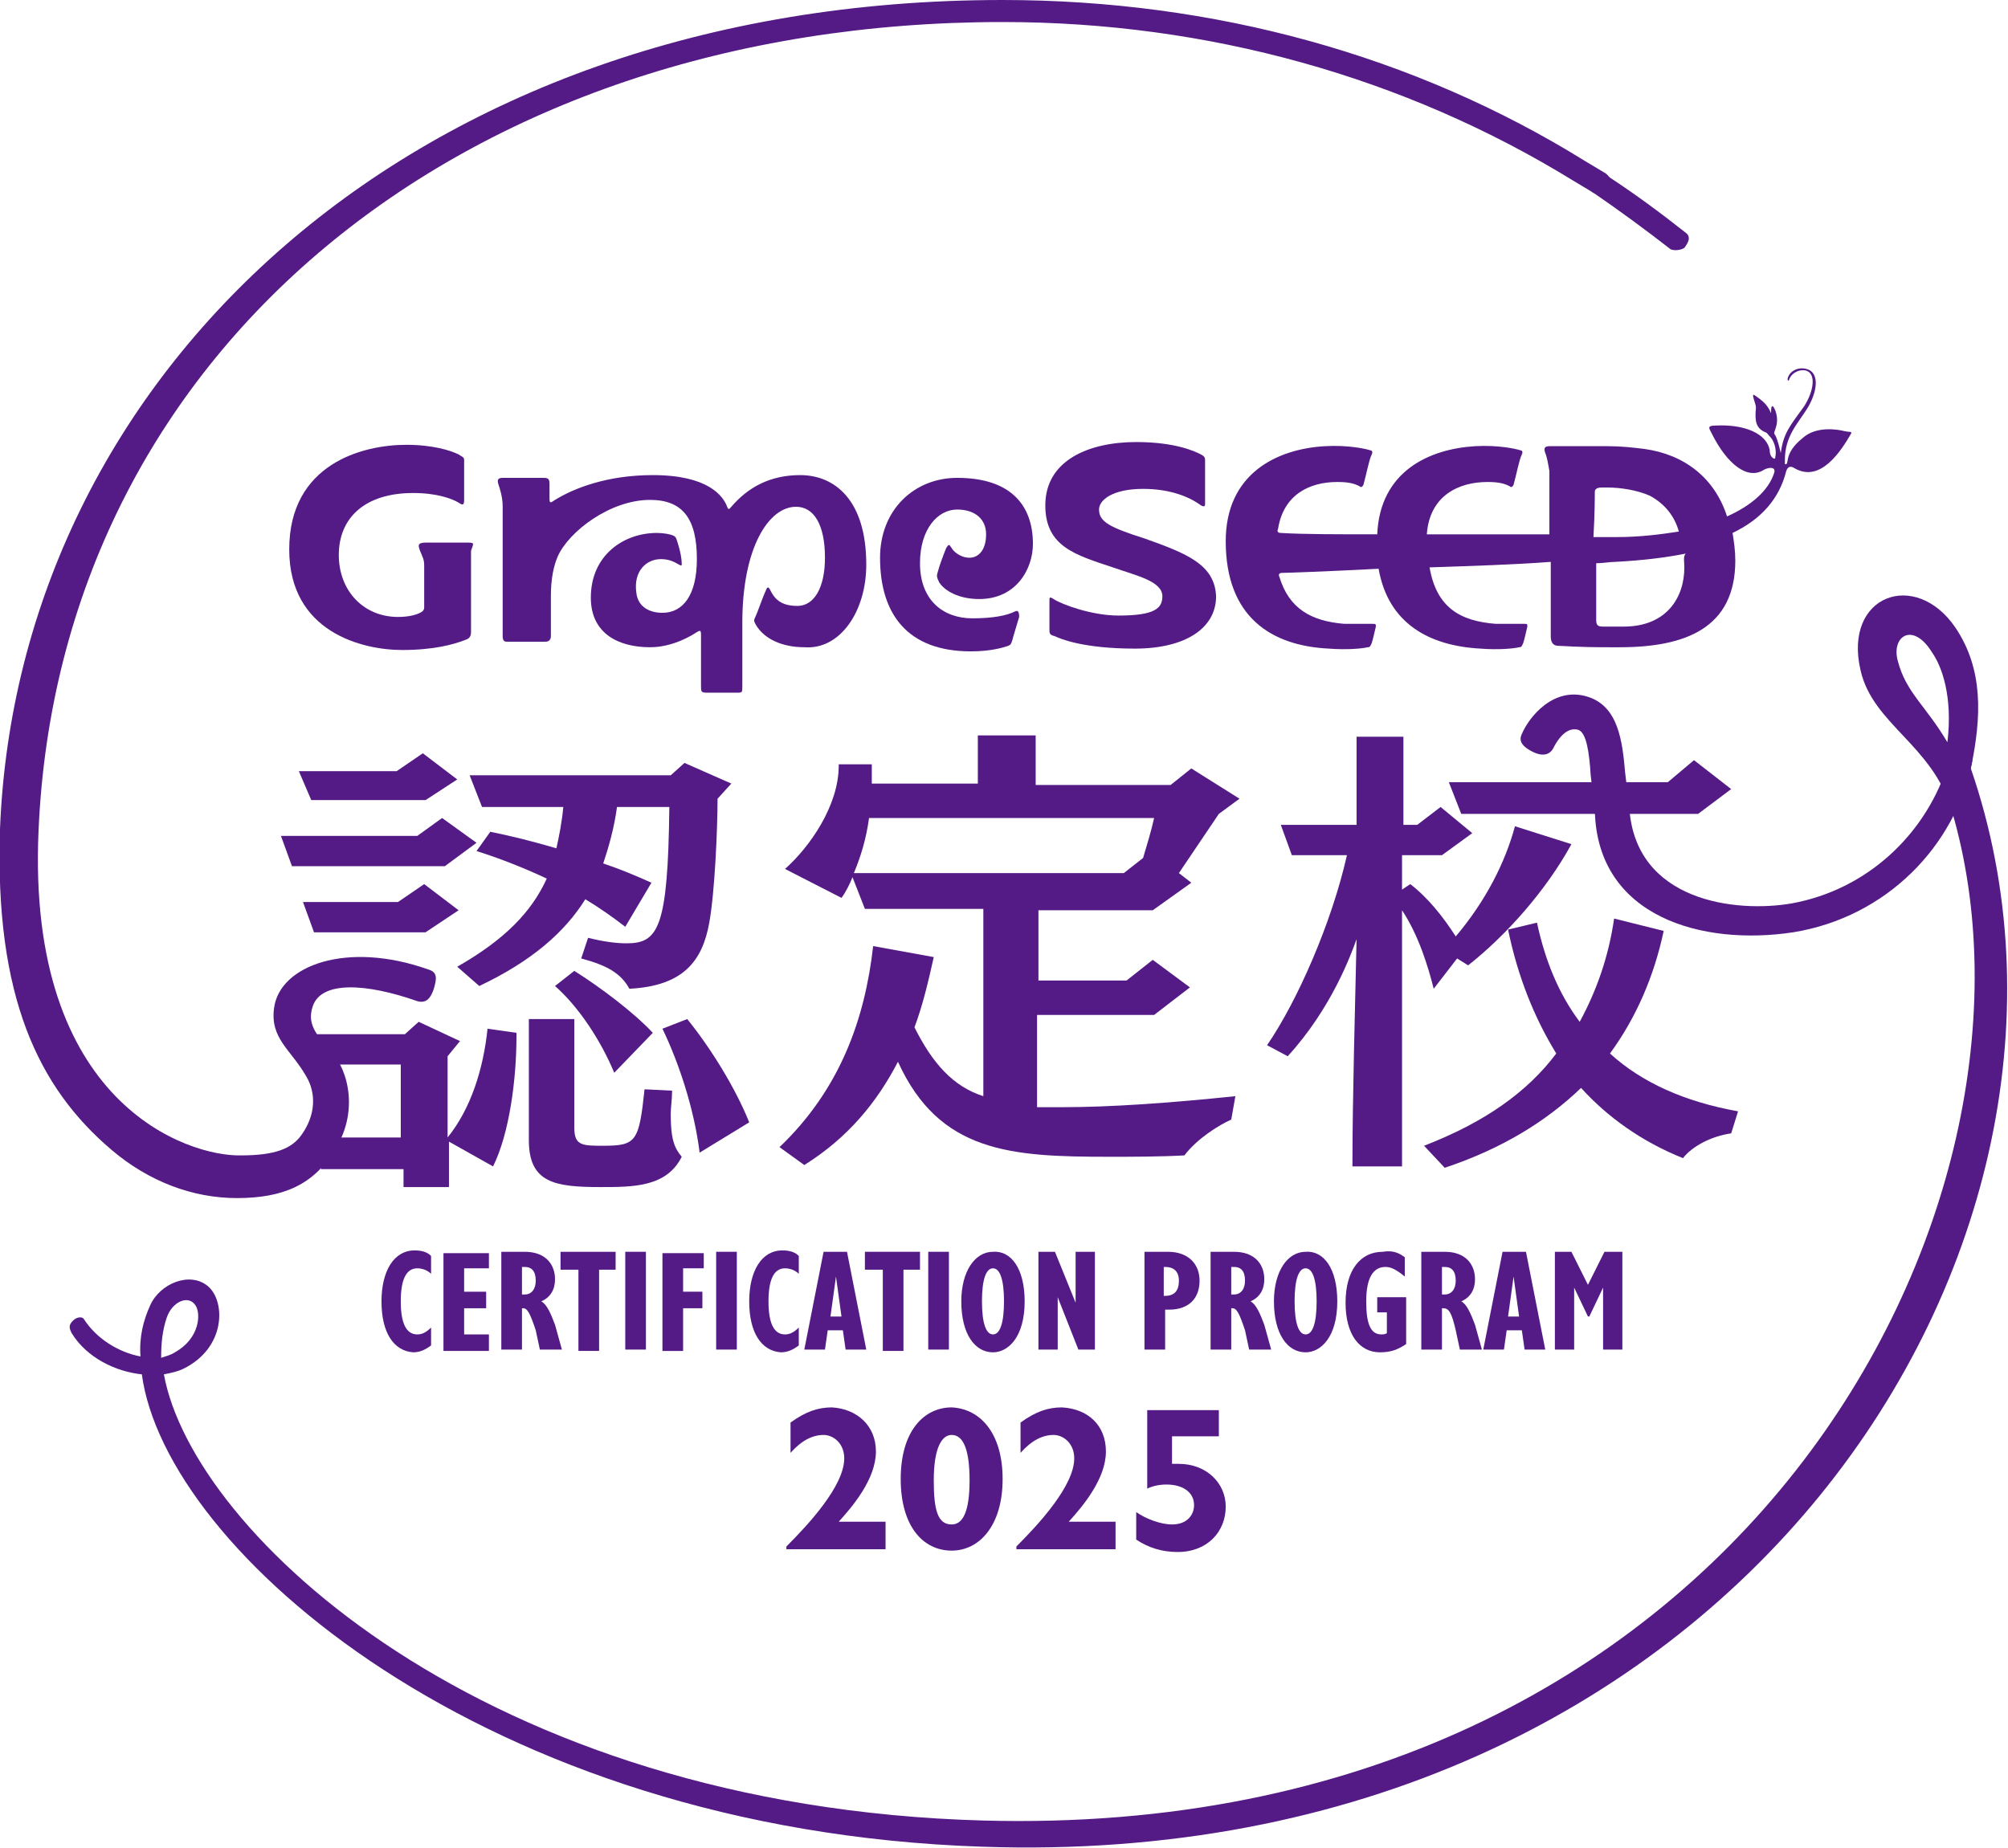 <?xml version="1.0" encoding="utf-8"?>
<!-- Generator: Adobe Illustrator 28.1.0, SVG Export Plug-In . SVG Version: 6.00 Build 0)  -->
<svg version="1.1" id="レイヤー_1" xmlns="http://www.w3.org/2000/svg" xmlns:xlink="http://www.w3.org/1999/xlink" x="0px"
	 y="0px" viewBox="0 0 145.8 134.2" style="enable-background:new 0 0 145.8 134.2;" xml:space="preserve">
<style type="text/css">
	.st0{fill:#541B86;}
	.st1{fill:#541B86;stroke:#541B86;stroke-width:0.7;stroke-miterlimit:10;}
</style>
<g>
	<g>
		<g>
			<path class="st0" d="M98.2,84.5c0-4.6,0.2-11.8,0.3-16.3c-0.4,1.1-1.8,5-5,8.5L92,75.9c2.2-3.2,4.7-8.9,5.8-13.8h-4l-0.8-2.2h5.5
				v-6.4h3.4v6.4h1l1.7-1.3l2.3,1.9l-2.2,1.6h-2.9v2.5l0.6-0.4c1.3,1,2.4,2.4,3.3,3.8c2.2-2.6,3.6-5.4,4.3-8l4.1,1.3
				c-1.8,3.3-4.7,6.6-7.5,8.8l-0.8-0.5l-1.7,2.2c-0.4-1.6-1.1-3.9-2.3-5.7v18.6H98.2z M125.7,82.3c-1.4,0.2-2.8,0.9-3.5,1.8
				c-3-1.2-5.5-3-7.4-5.1c-2.5,2.4-5.7,4.4-9.9,5.8l-1.5-1.6c4.4-1.7,7.5-3.9,9.6-6.7c-1.6-2.6-2.8-5.6-3.5-9l2.1-0.5
				c0.6,2.8,1.6,5.2,3.1,7.2c1.2-2.2,2.1-4.7,2.5-7.5l3.6,0.9c-0.7,3.3-2,6.3-3.9,8.9c2.3,2.1,5.4,3.5,9.3,4.2L125.7,82.3z
				 M116.9,56.8h4.2l1.9-1.6l2.7,2.1l-2.4,1.8h-17.2l-0.9-2.3h7.8H116.9z"/>
		</g>
		<g>
			<path class="st0" d="M32.3,62.9H21.2l-0.8-2.2h9.9l1.8-1.3l2.5,1.8L32.3,62.9z M30.9,58.1h-8.3L21.7,56h7.1l1.9-1.3l2.5,1.9
				L30.9,58.1z M30.9,67.7h-8.1l-0.8-2.2h6.9l1.9-1.3l2.5,1.9L30.9,67.7z M30.9,72.3 M23.3,84.8l1.7-4.6l-3.9-5.1h8.3l1-0.9l3,1.4
				l-0.9,1.1v5.9c1.7-2.1,2.6-5,2.9-7.9l2.1,0.3v0.3c0,3-0.5,7-1.7,9.4l-3.2-1.8v3.3h-3.3v-1.3H23.3 M29.1,77.3h-4.6v5.3h4.6V77.3z
				 M42.7,68.1c1.2,0.3,2.1,0.4,2.8,0.4c2.3,0,3-1.1,3.1-9.9h-3.8c-0.2,1.5-0.6,2.9-1,4.1c1.2,0.4,2.4,0.9,3.5,1.4l-1.9,3.2
				c-0.9-0.7-1.9-1.4-2.9-2c-1.5,2.4-3.9,4.5-7.7,6.3l-1.6-1.4c3.5-2,5.4-4,6.5-6.4c-1.7-0.8-3.5-1.5-5.1-2l1-1.4
				c1.5,0.3,3.1,0.7,4.8,1.2c0.2-0.9,0.4-1.9,0.5-3h-5.9l-0.9-2.3h14.6l1-0.9l3.4,1.5l-1,1.1c0,2.2-0.2,6.8-0.6,9
				c-0.5,2.8-1.9,4.6-5.8,4.8c-0.6-1.1-1.6-1.7-3.5-2.2L42.7,68.1z M48.8,79.2c0,0.7-0.1,1.2-0.1,1.7c0,1.9,0.3,2.5,0.8,3.1
				c-1.1,2.2-3.5,2.2-5.9,2.2c-3.3,0-5.2-0.3-5.2-3.4v-8.8h3.3l0,7.9c0,1.3,0.6,1.3,2.1,1.3c2.4,0,2.6-0.3,3-4.1L48.8,79.2z
				 M44.6,77.9c-1-2.4-2.6-4.8-4.3-6.3l1.4-1.1c1.9,1.2,4.3,3,5.7,4.5L44.6,77.9z M50.8,83.7c-0.4-3.2-1.5-6.5-2.7-9l1.8-0.7
				c1.7,2.1,3.5,5,4.5,7.5L50.8,83.7z"/>
		</g>
		<g>
			<path class="st0" d="M27.7,94.5c0-2.2,0.9-3.7,2.4-3.7c0.5,0,0.9,0.1,1.2,0.4v1.3c-0.3-0.3-0.7-0.4-1-0.4c-0.8,0-1.2,0.8-1.2,2.4
				c0,1.6,0.4,2.4,1.2,2.4c0.3,0,0.6-0.1,1-0.5v1.3c-0.4,0.3-0.8,0.5-1.3,0.5C28.6,98.1,27.7,96.8,27.7,94.5z"/>
			<path class="st0" d="M35.5,90.9v1.2h-1.8v1.7h1.6V95h-1.6v1.9h1.8v1.2h-3.3v-7.1H35.5z"/>
			<path class="st0" d="M38.1,90.9c1.5,0,2.2,0.9,2.2,2c0,0.7-0.3,1.3-1,1.6c0.4,0.2,0.7,0.9,1,1.7l0.5,1.8h-1.6l-0.3-1.4
				C38.5,95.4,38.3,95,38,95h-0.1v3h-1.5v-7.1H38.1z M37.9,94h0.2c0.5,0,0.8-0.4,0.8-1c0-0.7-0.3-1-0.8-1h-0.2V94z"/>
			<path class="st0" d="M44.7,90.9v1.3h-1.2v5.9H42v-5.9h-1.3v-1.3H44.7z"/>
			<path class="st0" d="M46.9,90.9v7.1h-1.5v-7.1H46.9z"/>
			<path class="st0" d="M51.1,90.9v1.2h-1.5v1.7h1.4V95h-1.4v3.1h-1.5v-7.1H51.1z"/>
			<path class="st0" d="M53.5,90.9v7.1H52v-7.1H53.5z"/>
			<path class="st0" d="M54.4,94.5c0-2.2,0.9-3.7,2.4-3.7c0.5,0,0.9,0.1,1.2,0.4v1.3c-0.3-0.3-0.7-0.4-1-0.4c-0.8,0-1.2,0.8-1.2,2.4
				c0,1.6,0.4,2.4,1.2,2.4c0.3,0,0.6-0.1,1-0.5v1.3c-0.4,0.3-0.8,0.5-1.3,0.5C55.3,98.1,54.4,96.8,54.4,94.5z"/>
			<path class="st0" d="M61.5,90.9l1.4,7.1h-1.5l-0.2-1.4h-1.1l-0.2,1.4h-1.5l1.4-7.1H61.5z M60.7,92.7l-0.4,2.9h0.8L60.7,92.7
				L60.7,92.7z"/>
			<path class="st0" d="M66.8,90.9v1.3h-1.2v5.9h-1.5v-5.9h-1.3v-1.3H66.8z"/>
			<path class="st0" d="M68.9,90.9v7.1h-1.5v-7.1H68.9z"/>
			<path class="st0" d="M74.4,94.5c0,2.6-1.2,3.7-2.3,3.7c-1.3,0-2.3-1.3-2.3-3.7c0-2.2,1-3.6,2.3-3.6
				C73.4,90.8,74.4,92.1,74.4,94.5z M72.1,96.9c0.5,0,0.8-0.8,0.8-2.4c0-1.6-0.3-2.4-0.8-2.4c-0.5,0-0.8,0.8-0.8,2.4
				C71.3,96.1,71.6,96.9,72.1,96.9z"/>
			<path class="st0" d="M76.6,90.9l1.5,3.7h0v-3.7h1.4v7.1h-1.2l-1.5-3.8h0v3.8h-1.4v-7.1H76.6z"/>
			<path class="st0" d="M84.8,90.9c1.5,0,2.3,0.9,2.3,2.1c0,1.3-0.8,2.1-2.2,2.1h-0.3v2.9h-1.5v-7.1H84.8z M84.5,94.1h0.1
				c0.7,0,1-0.4,1-1.1c0-0.7-0.4-1-1-1h-0.1V94.1z"/>
			<path class="st0" d="M89.6,90.9c1.5,0,2.2,0.9,2.2,2c0,0.7-0.3,1.3-1,1.6c0.4,0.2,0.7,0.9,1,1.7l0.5,1.8h-1.6l-0.3-1.4
				C90,95.4,89.8,95,89.5,95h-0.1v3h-1.5v-7.1H89.6z M89.4,94h0.2c0.5,0,0.8-0.4,0.8-1c0-0.7-0.3-1-0.8-1h-0.2V94z"/>
			<path class="st0" d="M97.1,94.5c0,2.6-1.2,3.7-2.3,3.7c-1.3,0-2.3-1.3-2.3-3.7c0-2.2,1-3.6,2.3-3.6
				C96.1,90.8,97.1,92.1,97.1,94.5z M94.8,96.9c0.5,0,0.8-0.8,0.8-2.4c0-1.6-0.3-2.4-0.8-2.4c-0.5,0-0.8,0.8-0.8,2.4
				C94,96.1,94.3,96.9,94.8,96.9z"/>
			<path class="st0" d="M102,91.3v1.4c-0.6-0.5-1-0.7-1.4-0.7c-0.9,0-1.4,0.8-1.4,2.5c0,1.6,0.3,2.4,1.1,2.4c0.1,0,0.3,0,0.4-0.1
				v-1.5h-0.7v-1.1h2.1v3.4c-0.6,0.4-1.1,0.6-1.9,0.6c-1.5,0-2.5-1.3-2.5-3.6c0-2.4,1.1-3.7,2.7-3.7C101,90.8,101.5,90.9,102,91.3z"
				/>
			<path class="st0" d="M104.9,90.9c1.5,0,2.2,0.9,2.2,2c0,0.7-0.3,1.3-1,1.6c0.4,0.2,0.7,0.9,1,1.7l0.5,1.8H106l-0.3-1.4
				c-0.3-1.3-0.5-1.6-0.9-1.6h-0.1v3h-1.5v-7.1H104.9z M104.7,94h0.2c0.5,0,0.8-0.4,0.8-1c0-0.7-0.3-1-0.8-1h-0.2V94z"/>
			<path class="st0" d="M110.8,90.9l1.4,7.1h-1.5l-0.2-1.4h-1.1l-0.2,1.4h-1.5l1.4-7.1H110.8z M109.9,92.7l-0.4,2.9h0.8L109.9,92.7
				L109.9,92.7z"/>
			<path class="st0" d="M114.1,90.9l1.2,2.4l1.2-2.4h1.3v7.1h-1.4v-4.5h0l-1,2.1h-0.1l-1-2.1h0v4.5h-1.4v-7.1H114.1z"/>
		</g>
		<g>
			<path class="st0" d="M89.4,81.3c-0.9,0.4-2.5,1.4-3.4,2.6c-1.8,0.1-3.7,0.1-5.5,0.1c-7.1,0-12.3-0.3-15.3-6.9
				c-1.5,2.9-3.6,5.5-6.8,7.5l-1.8-1.3c4.4-4.2,6.2-9.3,6.8-14.6l4.4,0.8c-0.4,1.8-0.8,3.5-1.4,5.1c1.3,2.6,2.8,4.3,5,5V66h-8.6
				l-0.9-2.3c-0.2,0.5-0.5,1.1-0.8,1.5l-4.1-2.1c1.8-1.6,3.9-4.6,3.9-7.5v-0.1h2.4c0,0.5,0,1,0,1.4H71v-3.5h4.2V57h9.8l1.5-1.2
				L90,58l-1.5,1.1l-2.9,4.3l0.9,0.7l-2.8,2h-8.3v5.1h6.4l1.9-1.5l2.7,2l-2.6,2h-8.5v6.7c0.6,0,1.2,0,1.8,0c3.5,0,7.8-0.3,12.6-0.8
				L89.4,81.3z M83,62.3c0.3-1,0.6-2,0.8-2.9H63.1c-0.2,1.5-0.6,2.8-1.1,4h19.6L83,62.3z"/>
		</g>
		<g>
			<path class="st0" d="M83.1,39.1c-2.5-0.8-3.3-1.2-3.3-2.1c0-0.7,1-1.5,3.2-1.5c2,0,3.4,0.6,4.2,1.2c0.2,0.1,0.3,0.1,0.3-0.1
				c0-0.5,0-2.7,0-3.2c0-0.2-0.1-0.3-0.3-0.4c-0.4-0.2-1.8-0.9-4.7-0.9c-3.4,0-6.6,1.3-6.6,4.6c0,3,2.2,3.6,4.9,4.5
				c1.7,0.6,3.6,1,3.6,2.1c0,0.9-0.6,1.4-3.2,1.4c-1.9,0-4.1-0.8-4.7-1.2c-0.3-0.2-0.3-0.1-0.3,0.1c0,0.9,0,1.3,0,2.1
				c0,0.3,0,0.4,0.4,0.5c0.4,0.2,2.1,0.9,5.8,0.9c3.7,0,5.9-1.5,5.9-3.8C88.2,41,86.2,40.2,83.1,39.1z"/>
			<path class="st0" d="M133.9,31.3c-0.4-0.1-2-0.4-3,0.5c-1.5,1.2-0.9,2-1.3,1.9c0-0.1,0-0.2,0-0.3c0-1.7,0.9-2.6,1.6-3.7
				c0.7-1.1,1-2.6,0-2.9c-0.7-0.2-1.3,0.2-1.4,0.7c0,0.1,0,0.2,0.1,0.1c0.1-0.4,0.6-0.8,1.2-0.7c0.8,0.2,0.6,1.5-0.1,2.6
				c-1,1.4-1.5,1.9-1.7,3.4c-0.1-0.4-0.2-0.9-0.4-1.3c-0.1-0.1-0.1-0.2,0-0.4c0-0.1,0.3-0.6,0-1.4c-0.2-0.5-0.3-0.3-0.3,0
				c0,0.3,0,0.2-0.1,0c-0.2-0.4-0.5-0.7-1.1-1.1c-0.3-0.2,0.1,0.6,0.1,0.9c-0.1,1,0,1.5,0.7,1.8c0.1,0,0.2,0.2,0.4,0.4
				c0.3,0.4,0.4,1,0.3,1.4c0,0.1,0,0.1-0.1,0.1c-0.2-0.1-0.3-0.3-0.3-0.6c-0.2-1.2-1.8-1.9-3.9-1.8c-0.7,0-0.5,0.2-0.3,0.6
				c1.1,2.2,2.6,3.4,3.8,2.6c0.4-0.2,0.9-0.2,0.7,0.3c-0.4,1.2-1.6,2.3-3.4,3.1c-0.9-2.8-3.1-4.5-6-4.9c-0.8-0.1-1.7-0.2-2.6-0.2
				c-0.7,0-1.5,0-2.1,0c-0.9,0-1.9,0-2.2,0c-0.4,0-0.4,0.2-0.3,0.5c0.1,0.2,0.2,0.7,0.3,1.3c0,1,0,2.8,0,4.6c-2.6,0-5.8,0-8.9,0
				c0.2-2.8,2.3-3.8,4.4-3.8c0.8,0,1.2,0.1,1.6,0.3c0.1,0.1,0.2,0.1,0.3-0.1c0.2-0.7,0.4-1.8,0.6-2.2c0.1-0.2,0-0.3-0.1-0.3
				c-0.3-0.1-1.6-0.4-3.3-0.3c-3.3,0.2-6.9,1.8-7.1,6.4c-2.9,0-5.4,0-7-0.1c-0.2,0-0.3-0.1-0.2-0.3c0.4-2.5,2.3-3.4,4.3-3.4
				c0.8,0,1.2,0.1,1.6,0.3c0.1,0.1,0.2,0.1,0.3-0.1c0.2-0.7,0.4-1.8,0.6-2.2c0.1-0.2,0-0.3-0.1-0.3c-0.3-0.1-1.6-0.4-3.3-0.3
				c-3.5,0.2-7.2,2-7.2,6.9c0,5.5,3.3,7.6,7.5,7.8c1.3,0.1,2.4,0,2.8-0.1c0.2,0,0.2-0.1,0.3-0.3c0.1-0.3,0.2-0.8,0.3-1.2
				c0-0.2,0-0.2-0.3-0.2c-0.5,0-1.5,0-2,0c-2.4-0.2-4-1.1-4.7-3.4c-0.1-0.2,0-0.3,0.2-0.3c0.3,0,3.2-0.1,7-0.3
				c0.7,4,3.7,5.6,7.4,5.8c1.3,0.1,2.4,0,2.8-0.1c0.2,0,0.2-0.1,0.3-0.3c0.1-0.3,0.2-0.8,0.3-1.2c0-0.2,0-0.2-0.3-0.2
				c-0.5,0-1.5,0-2,0c-2.6-0.2-4.3-1.2-4.8-4.1c3-0.1,6.2-0.2,8.8-0.4c0,2.7,0,5.2,0,5.4c0,0.5,0.2,0.7,0.6,0.7
				c0.4,0,1.1,0.1,3.7,0.1c0.2,0,0.4,0,0.7,0c4.8,0,8.4-1.4,8.4-6.3c0-0.7-0.1-1.4-0.2-2c2.1-1,3.4-2.5,3.9-4.5
				c0.1-0.3,0.3-0.4,0.6-0.2c1.9,1.1,3.4-1.3,4.1-2.5C134.5,31.3,134.3,31.4,133.9,31.3z M115.8,35.7c0-0.2,0.2-0.3,0.5-0.3
				c0.1,0,0.3,0,0.4,0c1,0,2.2,0.2,3.1,0.6c1.1,0.6,1.8,1.5,2.1,2.6c-1.3,0.2-2.8,0.4-4.5,0.4c-0.2,0-0.8,0-1.7,0
				C115.8,37.3,115.8,35.8,115.8,35.7z M122.3,41.2c0,2.2-1.3,4.3-4.4,4.3c-0.6,0-0.9,0-1.1,0c-0.1,0-0.3,0-0.4,0
				c-0.4,0-0.5-0.1-0.5-0.5c0-0.2,0-2.1,0-4.1c0.5,0,1-0.1,1.4-0.1c1.9-0.1,3.6-0.3,5.1-0.6C122.2,40.4,122.3,40.8,122.3,41.2z"/>
			<path class="st0" d="M62.9,41c0-4.7-2.3-6.5-4.8-6.5c-2.2,0-3.8,0.9-5,2.3c0,0,0,0,0,0c-0.1,0.1-0.2,0.3-0.3,0
				c-0.3-0.8-1.4-2.3-5.4-2.3c-3.4,0-5.8,1-7.1,1.8c-0.3,0.2-0.4,0.3-0.4-0.1c0-0.3,0-0.8,0-1.1c0-0.4-0.2-0.4-0.5-0.4
				c-0.3,0-2.4,0-2.9,0c-0.4,0-0.4,0.2-0.3,0.5c0.1,0.3,0.3,0.9,0.3,1.6c0,0.7,0,9.1,0,9.4s0.1,0.4,0.3,0.4c0.4,0,2.4,0,2.8,0
				c0.3,0,0.4-0.2,0.4-0.4c0-0.2,0-1.4,0-2.9c0-1.3,0.2-2.2,0.5-2.9c0.8-1.8,3.8-4.1,6.7-4.1c2.4,0,3.4,1.4,3.4,4.3
				c0,2.6-1,3.9-2.5,3.9c-0.9,0-1.8-0.4-1.9-1.5c-0.2-1.5,0.7-2.4,1.8-2.4c0.7,0,1.1,0.3,1.3,0.4c0.2,0.1,0.2,0.1,0.2-0.1
				c0-0.3-0.1-0.9-0.3-1.5c-0.1-0.3-0.1-0.4-0.3-0.5c-0.2-0.1-0.7-0.2-1.2-0.2c-2.4,0-4.8,1.6-4.8,4.7c0,2.6,2,3.6,4.3,3.6
				c1.7,0,3.1-0.9,3.4-1.1c0.2-0.1,0.3-0.2,0.3,0.2c0,0,0,0,0,0c0,4,0,3.3,0,3.7c0,0.4,0,0.5,0.4,0.5c0.4,0,1.8,0,2.2,0
				c0.4,0,0.4,0,0.4-0.5c0-0.5,0-2,0-4.6c0-5.4,1.9-8.4,3.9-8.4c1.3,0,2.1,1.3,2.1,3.7c0,2.2-0.8,3.5-2,3.5c-1.3,0-1.7-0.6-2-1.2
				c-0.1-0.2-0.2-0.2-0.3,0.1c-0.2,0.4-0.6,1.6-0.8,2c-0.1,0.2,0,0.3,0.1,0.5c0.6,1,1.9,1.6,3.5,1.6C61,47.2,62.9,44.4,62.9,41z"/>
			<path class="st0" d="M73.7,44.4c-0.6,0.3-1.6,0.5-3.1,0.5c-2.1,0-3.8-1.3-3.8-4c0-2.5,1.3-3.9,2.7-3.9c1.3,0,2.1,0.7,2.1,1.8
				c0,1.2-0.6,1.7-1.2,1.7c-0.7,0-1.2-0.5-1.3-0.7c-0.2-0.3-0.2-0.3-0.4,0c-0.2,0.5-0.5,1.3-0.6,1.7c-0.1,0.3-0.1,0.4,0.1,0.8
				c0.4,0.6,1.4,1.2,2.9,1.2c2.7,0,3.9-2.2,3.9-4c0-2.8-1.6-4.8-5.5-4.8c-3.1,0-5.6,2.3-5.6,5.8c0,4.1,2,6.8,6.6,6.8
				c1.5,0,2.4-0.3,2.7-0.4c0.2-0.1,0.2-0.1,0.3-0.4c0.1-0.4,0.3-1,0.5-1.7C74,44.4,73.9,44.3,73.7,44.4z"/>
			<path class="st0" d="M33.8,39.4c-0.6,0-1.1,0-2.8,0c-0.6,0-0.7,0.1-0.5,0.6c0.2,0.5,0.3,0.6,0.3,1.1c0,0.2,0,2.2,0,3
				c0,0.2-0.1,0.3-0.3,0.4c-0.2,0.1-0.7,0.3-1.6,0.3c-2.5,0-4.3-1.9-4.3-4.5c0-2.7,1.9-4.5,5.4-4.5c1.7,0,2.8,0.4,3.3,0.7
				c0.3,0.2,0.4,0.2,0.4-0.2c0-0.5,0-2.3,0-2.9c0-0.2-0.1-0.2-0.4-0.4c-0.6-0.3-1.9-0.7-3.8-0.7c-3.2,0-8.5,1.4-8.5,7.6
				c0,6,5.3,7.3,8.2,7.3c2.3,0,3.7-0.4,4.5-0.7c0.3-0.1,0.5-0.2,0.5-0.6c0-0.5,0-5.4,0-5.9C34.4,39.4,34.5,39.4,33.8,39.4z"/>
		</g>
		<g>
			<path class="st0" d="M63.6,105.4c0,2-1.7,4-2.7,5.1h3.4v2h-7.2v-0.2c1.6-1.6,4.2-4.4,4.2-6.4c0-1.1-0.8-1.7-1.5-1.7
				c-0.8,0-1.6,0.4-2.4,1.3v-2.2c1.1-0.8,2-1.1,3-1.1C62.2,102.3,63.6,103.5,63.6,105.4z"/>
			<path class="st0" d="M72.8,107.4c0,3.4-1.7,5.2-3.7,5.2c-2.1,0-3.7-1.8-3.7-5.2c0-3.5,1.7-5.2,3.7-5.2
				C71.2,102.3,72.8,104.1,72.8,107.4z M69.1,110.7c0.8,0,1.3-0.9,1.3-3.2c0-2.1-0.4-3.3-1.3-3.3c-0.7,0-1.3,0.9-1.3,3.3
				C67.8,109.7,68.1,110.7,69.1,110.7z"/>
			<path class="st0" d="M80.3,105.4c0,2-1.7,4-2.7,5.1h3.4v2h-7.2v-0.2c1.6-1.6,4.2-4.4,4.2-6.4c0-1.1-0.8-1.7-1.5-1.7
				c-0.8,0-1.6,0.4-2.4,1.3v-2.2c1.1-0.8,2-1.1,3-1.1C79,102.3,80.3,103.5,80.3,105.4z"/>
			<path class="st0" d="M88.5,102.4v1.9h-3.4v2c0.3,0,0.3,0,0.5,0c2,0,3.4,1.4,3.4,3.1c0,1.8-1.3,3.3-3.5,3.3c-1.1,0-2.1-0.3-3-0.9
				v-2c0.7,0.5,1.8,0.9,2.6,0.9c1.1,0,1.6-0.7,1.6-1.4c0-1-0.9-1.5-2-1.5c-0.5,0-1,0.1-1.4,0.3v-5.7H88.5z"/>
		</g>
		<path class="st0" d="M121.3,18.1c-1.8-1.4-3.7-2.8-5.6-4.1c-0.4-0.2-0.5-0.8-0.2-1.1c0.2-0.4,0.8-0.5,1.1-0.2
			c2,1.3,3.9,2.7,5.8,4.2c0.4,0.3,0.2,0.7-0.1,1.1C122,18.2,121.5,18.2,121.3,18.1z"/>
		<path class="st0" d="M30.9,67.8"/>
		<path class="st0" d="M116.6,12.6c-0.5-0.3-1-0.6-1.5-0.9C102.7,4,88.1,0,72.8,0C29.7,0,1.3,27.4,0,60.2C-0.4,72.4,2.8,79,8.1,83.5
			c2.7,2.3,5.9,3.5,9.1,3.5c3.4,0,5.6-1,7.1-3.5c1.7-2.6,1.1-5.7-0.3-7.2c-1.1-1.2-1.7-2-1.3-3.2c0.6-1.9,3.9-1.7,7.6-0.4
			c0.7,0.2,1-0.3,1.2-0.9c0.2-0.7,0.3-1.2-0.4-1.4c-5.9-2.1-10.8-0.3-11.2,2.8c-0.3,2.2,1.2,3,2.3,4.9c0.8,1.3,0.7,2.9-0.3,4.3
			c-0.7,1-1.9,1.5-4.4,1.5c-3.8,0.1-15.6-3.7-14.7-23.6c1.5-34.6,30.6-58.7,70-58.7c14.9,0,29.2,4,41.4,11.5c0.5,0.3,1,0.6,1.5,0.9
			c0.4,0.2,0.9,0.1,1.1-0.2C117.1,13.4,117,12.9,116.6,12.6z"/>
		<path class="st0" d="M141.3,55.9c-1.6,4.7-5.7,8.7-11.2,9.7c-4,0.7-11.4-0.1-11.8-7c0,0,0,0,0,0c0,0,0,0,0,0
			c-0.1-0.8-0.2-1.7-0.3-2.5c-0.2-2.3-0.5-4.8-2.7-5.5c-2.5-0.8-4.3,1.5-4.8,2.7c-0.3,0.6,0.2,1,0.8,1.3c0.6,0.3,1.2,0.3,1.5-0.3
			c0.1-0.2,0.8-1.6,1.8-1.3c0.6,0.2,0.8,1.7,0.9,3.3c0.1,0.8,0.2,1.7,0.3,2.6c0.2,7.7,7.8,9.8,14.4,8.8c6.8-1.1,11.8-6.3,13-12.4
			C143.3,54.5,141.4,55.4,141.3,55.9z"/>
	</g>
	<g>
		<g>
			<path class="st0" d="M143.1,55.8c0.8-3.8,0.9-7.2-1.1-10.2c-2.9-4.3-8.2-2.4-6.9,3.1c0.9,3.9,5.2,5.4,6.6,10.1
				c8.5,28.7-15.3,74.9-70.3,73.4c-36.3-1-57.4-20.9-59.5-32.4c0.5-0.1,1-0.2,1.4-0.4c3.1-1.5,3.1-4.9,1.8-6
				c-1.3-1.1-3.5-0.2-4.2,1.4c-0.5,1.1-0.8,2.3-0.7,3.7c-1.6-0.3-3.2-1.3-4.1-2.7c-0.1-0.2-0.5-0.2-0.8,0.1
				c-0.3,0.3-0.3,0.5-0.1,0.9c1.1,1.8,3.2,2.8,5.1,3c1.7,12.7,24.8,33.1,61,34.3C125.9,136,155,90.3,143.1,55.8z M141.4,53.9
				c-1.6-2.7-3-3.6-3.6-5.9c-0.5-1.8,1.1-2.9,2.5-0.6C141,48.4,141.8,50.6,141.4,53.9z M12.1,95.7c0.4-1.2,1.6-1.7,2.1-0.9
				c0.4,0.6,0.3,2.4-1.5,3.4c-0.3,0.2-0.7,0.3-1,0.4C11.7,97.5,11.8,96.6,12.1,95.7z"/>
		</g>
	</g>
</g>
<path class="st1" d="M65.4,11.8"/>
<path class="st1" d="M65.4,11.8"/>
</svg>
